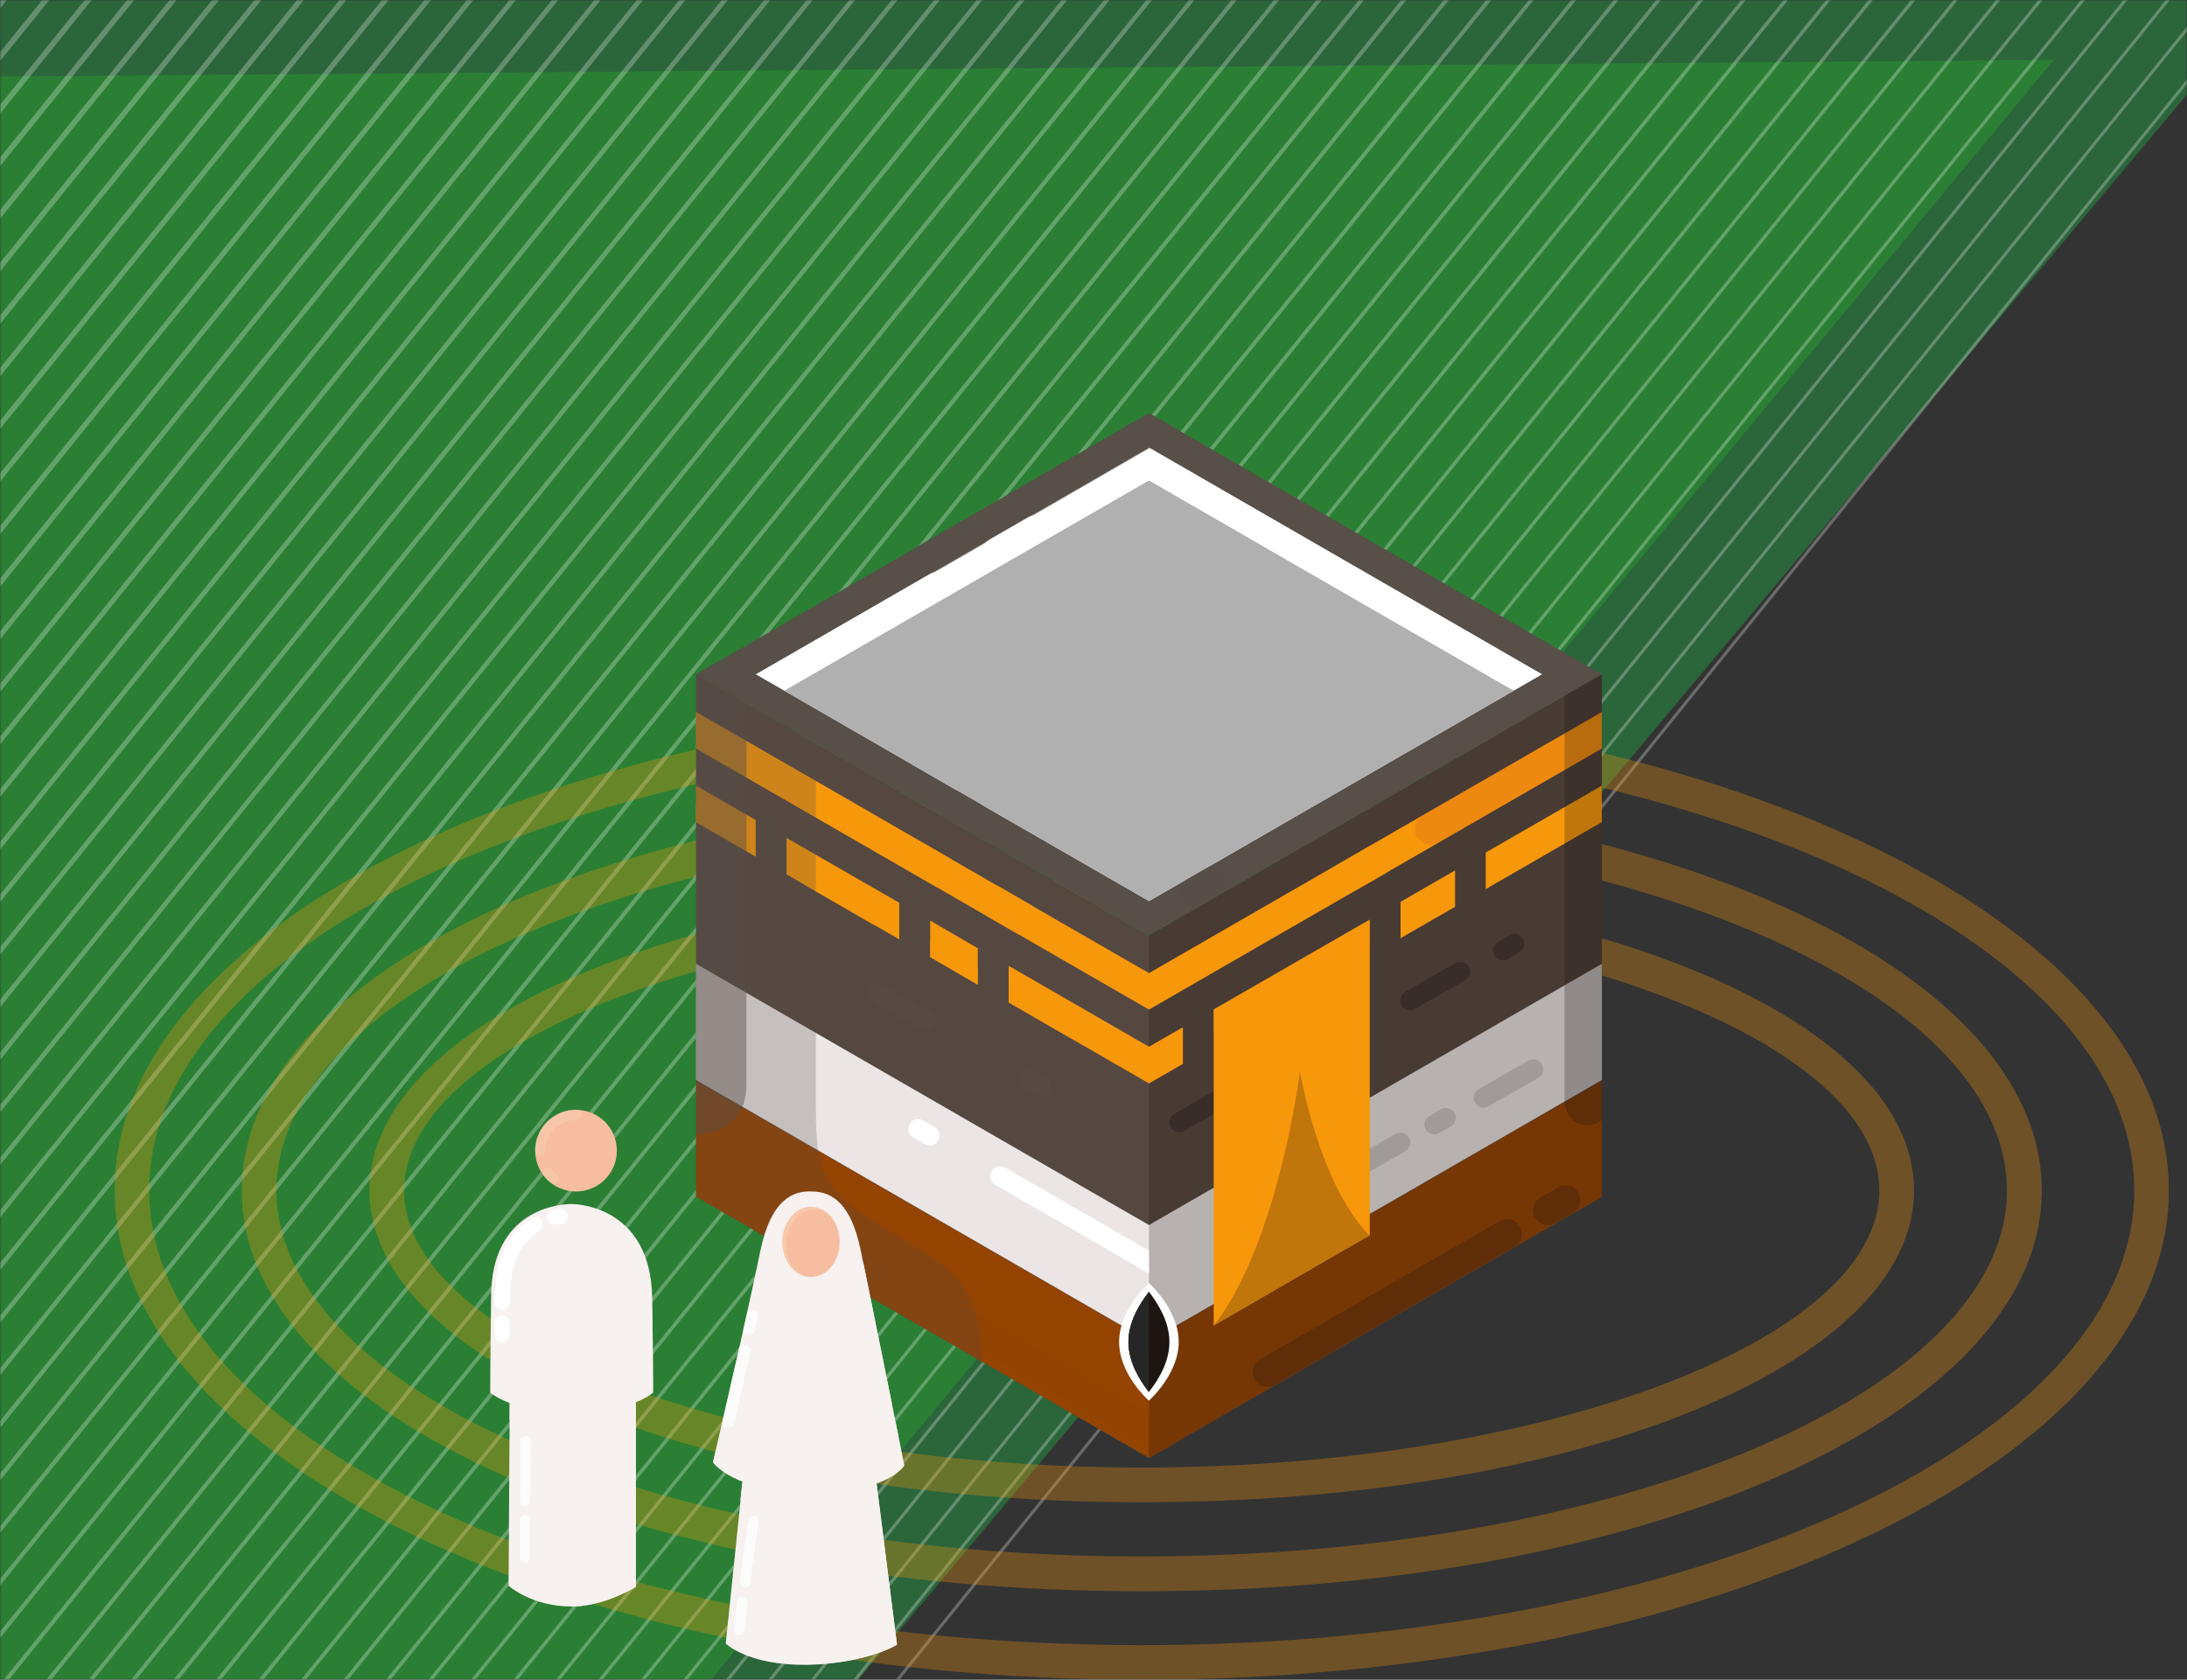 <svg width="725" height="557" viewBox="0 0 725 557" fill="none" xmlns="http://www.w3.org/2000/svg">
<rect x="0" y="0" width="725" height="557" fill="#333333" stroke="none"/>
<mask id="mask0_2_1015" style="mask-type:alpha" maskUnits="userSpaceOnUse" x="0" y="0" width="725" height="557">
<rect x="725" y="557" width="725" height="557" transform="rotate(-180 725 557)" fill="#D9D9D9"/>
</mask>
<g mask="url(#mask0_2_1015)">
<g opacity="0.3">
<path d="M-43.093 -2.794V622.856L229.88 622.153L756.117 -5.809" fill="#16DB4B"/>
</g>
<path d="M-31.694 25.656V622.153H181.665L680.851 19.848" fill="#2A7F34"/>
<g opacity="0.27">
<path d="M-31.694 25.656V622.153H181.665L680.851 19.848" fill="#2A7F34"/>
<path d="M930.417 -227.653L116.182 781.863" stroke="white" stroke-miterlimit="10"/>
<path d="M916.344 -227.653L102.109 781.863" stroke="white" stroke-width="1.016" stroke-miterlimit="10"/>
<path d="M902.27 -227.653L88.035 781.863" stroke="white" stroke-width="1.033" stroke-miterlimit="10"/>
<path d="M888.197 -227.653L73.98 781.863" stroke="white" stroke-width="1.049" stroke-miterlimit="10"/>
<path d="M874.124 -227.653L59.907 781.863" stroke="white" stroke-width="1.066" stroke-miterlimit="10"/>
<path d="M860.069 -227.653L45.834 781.863" stroke="white" stroke-width="1.082" stroke-miterlimit="10"/>
<path d="M845.996 -227.653L31.761 781.863" stroke="white" stroke-width="1.098" stroke-miterlimit="10"/>
<path d="M831.922 -227.653L17.688 781.863" stroke="white" stroke-width="1.115" stroke-miterlimit="10"/>
<path d="M817.849 -227.653L3.632 781.863" stroke="white" stroke-width="1.131" stroke-miterlimit="10"/>
<path d="M803.776 -227.653L-10.441 781.863" stroke="white" stroke-width="1.147" stroke-miterlimit="10"/>
<path d="M789.721 -227.653L-24.514 781.863" stroke="white" stroke-width="1.164" stroke-miterlimit="10"/>
<path d="M775.648 -227.653L-38.587 781.863" stroke="white" stroke-width="1.18" stroke-miterlimit="10"/>
<path d="M761.574 -227.653L-52.66 781.863" stroke="white" stroke-width="1.197" stroke-miterlimit="10"/>
<path d="M747.501 -227.653L-66.716 781.863" stroke="white" stroke-width="1.213" stroke-miterlimit="10"/>
<path d="M733.428 -227.653L-80.789 781.863" stroke="white" stroke-width="1.23" stroke-miterlimit="10"/>
<path d="M719.373 -227.653L-94.862 781.863" stroke="white" stroke-width="1.246" stroke-miterlimit="10"/>
<path d="M705.3 -227.653L-108.935 781.863" stroke="white" stroke-width="1.262" stroke-miterlimit="10"/>
<path d="M691.226 -227.653L-123.008 781.863" stroke="white" stroke-width="1.279" stroke-miterlimit="10"/>
<path d="M677.153 -227.653L-137.064 781.863" stroke="white" stroke-width="1.295" stroke-miterlimit="10"/>
<path d="M663.08 -227.653L-151.137 781.863" stroke="white" stroke-width="1.312" stroke-miterlimit="10"/>
<path d="M649.007 -227.653L-165.21 781.863" stroke="white" stroke-width="1.328" stroke-miterlimit="10"/>
<path d="M634.952 -227.653L-179.283 781.863" stroke="white" stroke-width="1.344" stroke-miterlimit="10"/>
<path d="M620.878 -227.653L-193.357 781.863" stroke="white" stroke-width="1.361" stroke-miterlimit="10"/>
<path d="M606.805 -227.653L-207.412 781.863" stroke="white" stroke-width="1.377" stroke-miterlimit="10"/>
<path d="M592.732 -227.653L-221.485 781.863" stroke="white" stroke-width="1.393" stroke-miterlimit="10"/>
<path d="M578.659 -227.653L-235.558 781.863" stroke="white" stroke-width="1.41" stroke-miterlimit="10"/>
<path d="M564.603 -227.653L-249.632 781.863" stroke="white" stroke-width="1.426" stroke-miterlimit="10"/>
<path d="M550.53 -227.653L-263.705 781.863" stroke="white" stroke-width="1.443" stroke-miterlimit="10"/>
<path d="M536.457 -227.653L-277.76 781.863" stroke="white" stroke-width="1.459" stroke-miterlimit="10"/>
<path d="M522.384 -227.653L-291.833 781.863" stroke="white" stroke-width="1.475" stroke-miterlimit="10"/>
<path d="M508.311 -227.653L-305.906 781.863" stroke="white" stroke-width="1.492" stroke-miterlimit="10"/>
<path d="M494.255 -227.653L-319.979 781.863" stroke="white" stroke-width="1.508" stroke-miterlimit="10"/>
<path d="M480.182 -227.653L-334.052 781.863" stroke="white" stroke-width="1.525" stroke-miterlimit="10"/>
<path d="M466.109 -227.653L-348.108 781.863" stroke="white" stroke-width="1.541" stroke-miterlimit="10"/>
<path d="M452.036 -227.653L-362.181 781.863" stroke="white" stroke-width="1.557" stroke-miterlimit="10"/>
<path d="M437.963 -227.653L-376.254 781.863" stroke="white" stroke-width="1.574" stroke-miterlimit="10"/>
<path d="M423.907 -227.653L-390.328 781.863" stroke="white" stroke-width="1.59" stroke-miterlimit="10"/>
<path d="M409.834 -227.653L-404.401 781.863" stroke="white" stroke-width="1.607" stroke-miterlimit="10"/>
<path d="M395.761 -227.653L-418.456 781.863" stroke="white" stroke-width="1.623" stroke-miterlimit="10"/>
<path d="M381.688 -227.653L-432.529 781.863" stroke="white" stroke-width="1.639" stroke-miterlimit="10"/>
<path d="M367.615 -227.653L-446.602 781.863" stroke="white" stroke-width="1.656" stroke-miterlimit="10"/>
<path d="M353.56 -227.653L-460.675 781.863" stroke="white" stroke-width="1.672" stroke-miterlimit="10"/>
<path d="M339.486 -227.653L-474.749 781.863" stroke="white" stroke-width="1.688" stroke-miterlimit="10"/>
<path d="M325.413 -227.653L-488.804 781.863" stroke="white" stroke-width="1.705" stroke-miterlimit="10"/>
<path d="M311.34 -227.653L-502.877 781.863" stroke="white" stroke-width="1.721" stroke-miterlimit="10"/>
<path d="M297.267 -227.653L-516.95 781.863" stroke="white" stroke-width="1.738" stroke-miterlimit="10"/>
<path d="M283.211 -227.653L-531.024 781.863" stroke="white" stroke-width="1.754" stroke-miterlimit="10"/>
<path d="M269.138 -227.653L-545.097 781.863" stroke="white" stroke-width="1.77" stroke-miterlimit="10"/>
<path d="M255.065 -227.653L-559.152 781.863" stroke="white" stroke-width="1.787" stroke-miterlimit="10"/>
<path d="M240.992 -227.653L-573.225 781.863" stroke="white" stroke-width="1.803" stroke-miterlimit="10"/>
<path d="M226.919 -227.653L-587.298 781.863" stroke="white" stroke-width="1.82" stroke-miterlimit="10"/>
<path d="M212.863 -227.653L-601.371 781.863" stroke="white" stroke-width="1.836" stroke-miterlimit="10"/>
<path d="M198.79 -227.653L-615.445 781.863" stroke="white" stroke-width="1.853" stroke-miterlimit="10"/>
<path d="M184.717 -227.653L-629.5 781.863" stroke="white" stroke-width="1.869" stroke-miterlimit="10"/>
<path d="M170.644 -227.653L-643.573 781.863" stroke="white" stroke-width="1.885" stroke-miterlimit="10"/>
<path d="M156.571 -227.653L-657.646 781.863" stroke="white" stroke-width="1.902" stroke-miterlimit="10"/>
<path d="M142.515 -227.653L-671.719 781.863" stroke="white" stroke-width="1.918" stroke-miterlimit="10"/>
<path d="M128.442 -227.653L-685.793 781.863" stroke="white" stroke-width="1.934" stroke-miterlimit="10"/>
<path d="M114.369 -227.653L-699.848 781.863" stroke="white" stroke-width="1.951" stroke-miterlimit="10"/>
<path d="M100.296 -227.653L-713.921 781.863" stroke="white" stroke-width="1.967" stroke-miterlimit="10"/>
<path d="M86.222 -227.653L-727.994 781.863" stroke="white" stroke-width="1.984" stroke-miterlimit="10"/>
<path d="M72.167 -227.653L-742.068 781.863" stroke="white" stroke-width="2" stroke-miterlimit="10"/>
</g>
</g>
<g clip-path="url(#clip0_2_1015)">
<g opacity="0.3">
<path d="M80.144 394.751C80.144 469.274 211.197 527.668 378.5 527.668C545.764 527.668 676.856 469.274 676.856 394.751C676.856 320.189 545.764 261.795 378.5 261.795C211.197 261.795 80.144 320.189 80.144 394.751ZM91.662 394.751C91.662 327.773 220.288 273.343 378.5 273.343C536.673 273.343 665.3 327.811 665.3 394.751C665.3 461.691 536.635 516.12 378.5 516.12C220.288 516.12 91.662 461.691 91.662 394.751Z" fill="#F7970A"/>
<path d="M38 394.751C38 484.209 190.742 557 378.5 557C566.258 557 719 484.209 719 394.751C719 305.254 566.258 232.425 378.5 232.425C190.742 232.425 38 305.254 38 394.751ZM49.48 394.751C49.48 311.567 197.059 243.973 378.5 243.973C559.902 243.973 707.52 311.605 707.52 394.751C707.52 477.858 559.902 545.529 378.5 545.529C197.059 545.529 49.48 477.858 49.48 394.751Z" fill="#F7970A"/>
<path d="M122.48 394.751C122.48 452.722 234.927 498.144 378.5 498.144C522.073 498.144 634.52 452.722 634.52 394.751C634.52 336.742 522.112 291.319 378.5 291.319C234.927 291.319 122.48 336.742 122.48 394.751ZM133.959 394.751C133.959 344.941 245.944 302.752 378.5 302.752C511.056 302.752 623.002 344.902 623.002 394.751C623.002 444.6 511.056 486.634 378.5 486.634C245.944 486.634 133.959 444.6 133.959 394.751Z" fill="#F7970A"/>
</g>
<path d="M230.766 396.83L380.888 483.439L531.01 396.83V223.61L380.888 310.181L230.766 223.61V396.83Z" fill="#554840"/>
<path d="M380.888 483.439L531.01 396.83V358.336L380.888 444.908L230.766 358.336V396.83L380.888 483.439Z" fill="#944301"/>
<path d="M380.888 444.792L531.01 358.144V319.612L380.888 406.222L230.766 319.612V358.144L380.888 444.792Z" fill="#EBE5E5"/>
<path d="M230.766 223.61L380.888 137L531.01 223.61L380.888 310.181L230.766 223.61Z" fill="#574F48"/>
<path d="M250.528 223.61C273.757 237.044 372.606 294.053 380.888 298.787C389.209 294.053 488.019 237.006 511.248 223.61C488.019 210.214 389.171 153.206 380.888 148.394C372.606 153.206 273.757 210.214 250.528 223.61Z" fill="white"/>
<path opacity="0.25" d="M531.01 223.61L380.888 310.181V483.439L531.01 396.83V223.61Z" fill="#1D1512"/>
<path d="M380.888 334.778L531.01 248.207V236.12L380.888 322.691L230.766 236.12V248.207L380.888 334.778Z" fill="#F7970A"/>
<path d="M308.351 317.379L324.145 326.541V314.454L308.351 305.254V317.379Z" fill="#F7970A"/>
<path d="M464.289 311.105L482.356 300.712V288.625L464.289 299.057V311.105Z" fill="#F7970A"/>
<path d="M492.526 282.697V294.822L531.01 272.612V260.525L492.526 282.697Z" fill="#F7970A"/>
<path d="M334.392 320.266V332.43L380.888 359.26L392.137 352.793V340.629L380.888 347.096L334.392 320.266Z" fill="#F7970A"/>
<path d="M230.766 272.612L250.528 284.083V271.919L230.766 260.525V272.612Z" fill="#F7970A"/>
<path d="M260.737 289.934L298.104 311.49V299.365L260.737 277.847V289.934Z" fill="#F7970A"/>
<path d="M370.988 444.985C370.988 434.206 380.888 425.469 380.888 425.469C380.888 425.469 390.75 434.206 390.75 444.985C390.75 455.763 380.85 464.462 380.85 464.462C380.85 464.462 370.988 455.801 370.988 444.985Z" fill="white"/>
<path d="M374.07 444.985C374.07 451.567 377.691 457.572 380.85 461.575C384.047 457.572 387.668 451.605 387.668 445.023C387.668 444.985 387.668 444.985 387.668 444.985C387.668 438.364 384.047 432.513 380.888 428.356C377.691 432.474 374.07 438.364 374.07 444.985Z" fill="#1D1512"/>
<path opacity="0.75" d="M311.278 264.413C309.93 266.761 310.7 269.84 313.127 271.303L319.137 274.69C321.564 276.115 324.646 275.229 325.994 272.843C327.419 270.456 326.572 267.338 324.145 265.952L318.135 262.565C315.747 261.102 312.665 261.911 311.278 264.413Z" fill="#574F48"/>
<path opacity="0.75" d="M298.566 262.681C300.646 263.181 302.88 262.296 304.036 260.371C305.423 257.946 304.575 254.905 302.187 253.481L240.59 217.913L230.766 223.571L298.566 262.681Z" fill="#574F48"/>
<path opacity="0.75" d="M380.888 137L337.204 162.175C335.239 163.791 334.584 166.486 335.856 168.718C337.281 171.259 340.44 172.029 342.905 170.643L391.02 142.812L380.888 137Z" fill="#574F48"/>
<path opacity="0.31" d="M521.11 217.874L414.557 279.348C412.169 280.695 411.321 283.736 412.746 286.161C414.018 288.433 416.791 289.241 419.141 288.163L531.049 223.61L521.11 217.874Z" fill="#574F48"/>
<path opacity="0.75" d="M303.381 187.503C304.806 189.967 307.927 190.814 310.431 189.389L326.109 180.343C328.575 178.881 329.422 175.724 327.997 173.299C326.687 171.028 323.991 170.258 321.641 171.144L304.768 180.882C302.765 182.499 302.071 185.271 303.381 187.503Z" fill="#574F48"/>
<path opacity="0.69" d="M406.005 290.011C404.618 287.624 401.536 286.816 399.187 288.125L393.524 291.435C391.135 292.821 390.326 295.823 391.713 298.248C393.061 300.519 395.951 301.328 398.262 300.173L404.426 296.555C406.621 295.169 407.315 292.32 406.005 290.011Z" fill="#574F48"/>
<path d="M260.005 229.037C293.211 248.207 373.454 294.514 380.888 298.787C388.323 294.476 468.565 248.207 501.772 229.037C468.527 209.906 388.323 163.637 380.888 159.326C373.454 163.599 293.25 209.868 260.005 229.037Z" fill="#B0B0B0"/>
<path opacity="0.7" d="M230.766 248.207L310.084 293.937C312.588 295.053 315.516 294.206 316.903 291.858C318.366 289.318 317.519 286.161 315.015 284.66L230.766 236.12V248.207Z" fill="#F7970A"/>
<path opacity="0.28" d="M469.76 277.5C471.146 279.848 474.074 280.695 476.578 279.618L531.01 248.207V236.12L471.069 270.649C469.028 272.304 468.373 275.191 469.76 277.5Z" fill="#CF661C"/>
<path opacity="0.61" d="M324.607 296.247C323.143 298.787 324.029 302.021 326.572 303.483L336.318 309.142C338.86 310.566 342.096 309.719 343.56 307.179C345.024 304.638 344.176 301.405 341.634 299.98L331.888 294.322C329.307 292.859 326.109 293.706 324.607 296.247Z" fill="#F7970A"/>
<path opacity="0.53" d="M461.092 282.505C462.556 285.045 461.708 288.24 459.204 289.741L449.497 295.284C446.954 296.786 443.795 295.9 442.293 293.398C440.868 290.858 441.715 287.663 444.258 286.2L453.888 280.58C456.392 279.156 459.628 280.002 461.092 282.505Z" fill="#F7970A"/>
<path opacity="0.7" d="M243.016 274.036L230.728 266.953V272.612L243.055 279.772C243.517 279.425 243.941 279.117 244.249 278.578C245.174 277 244.596 274.96 243.016 274.036Z" fill="#F7970A"/>
<path opacity="0.7" d="M292.402 302.406L269.443 289.164V289.202L269.058 288.971C267.902 288.471 266.477 288.817 265.822 289.934C265.09 291.204 265.552 292.782 266.708 293.437L289.59 306.678V306.601L290.014 306.871C291.208 307.41 292.595 306.986 293.25 305.87C294.02 304.638 293.596 303.098 292.402 302.406Z" fill="#F7970A"/>
<path opacity="0.7" d="M357.158 339.898L334.392 326.772V332.43L355.348 344.479C356.35 344.71 357.428 344.363 358.006 343.324C358.738 342.169 358.314 340.629 357.158 339.898Z" fill="#F7970A"/>
<path opacity="0.7" d="M308.351 311.952V317.379L324.145 326.541V321.113L308.351 311.952Z" fill="#F7970A"/>
<path opacity="0.25" d="M518.645 365.15C518.645 372.348 526.811 375.543 531.01 371.347C531.01 364.072 531.01 223.61 531.01 223.61L518.645 230.693C518.645 230.693 518.645 359.299 518.645 365.15Z" fill="#1D1512"/>
<g opacity="0.25">
<path d="M516.487 393.712L510.67 397.06C508.321 398.408 507.473 401.449 508.898 403.874C510.208 406.183 513.251 406.992 515.64 405.645L521.418 402.296C523.807 400.948 524.616 397.907 523.267 395.559C521.88 393.134 518.876 392.326 516.487 393.712Z" fill="#1D1512"/>
</g>
<g opacity="0.25">
<path d="M497.149 404.875L417.716 450.72C415.327 452.029 414.557 455.07 415.867 457.456C417.253 459.843 420.297 460.651 422.647 459.266L502.003 413.459C504.391 412.073 505.2 409.109 503.813 406.722C502.504 404.336 499.537 403.489 497.149 404.875Z" fill="#1D1512"/>
</g>
<g opacity="0.35">
<path d="M499.807 317.995L503.621 315.763C505.239 314.839 505.74 312.837 504.815 311.297C503.968 309.719 501.964 309.142 500.385 310.104L496.533 312.337C494.953 313.222 494.453 315.185 495.377 316.764C496.263 318.38 498.228 318.842 499.807 317.995Z" fill="#1D1512"/>
</g>
<g opacity="0.15">
<path d="M477.117 375.697L480.97 373.503C482.511 372.579 483.05 370.616 482.164 369.037C481.278 367.421 479.236 366.92 477.657 367.806L473.843 370.077C472.302 371.001 471.763 372.925 472.649 374.503C473.535 376.005 475.577 376.582 477.117 375.697Z" fill="#1D1512"/>
</g>
<path d="M306.54 379.431L302.726 377.198C301.147 376.274 300.646 374.311 301.532 372.733C302.457 371.116 304.383 370.616 305.962 371.539L309.814 373.695C311.394 374.657 311.933 376.697 311.009 378.16C310.123 379.738 308.119 380.277 306.54 379.431Z" fill="white"/>
<g opacity="0.25">
<path d="M343.599 362.955L339.785 360.761C338.205 359.838 337.666 357.913 338.591 356.258C339.477 354.756 341.48 354.179 343.059 355.064L346.873 357.374C348.414 358.221 348.992 360.222 348.067 361.762C347.181 363.263 345.178 363.802 343.599 362.955Z" fill="#574F48"/>
</g>
<g opacity="0.35">
<path d="M392.599 375.042L445.144 344.71C446.723 343.786 447.262 341.784 446.338 340.244C445.452 338.628 443.449 338.089 441.869 339.051L389.325 369.345C387.745 370.269 387.206 372.309 388.131 373.888C389.055 375.427 391.02 375.928 392.599 375.042Z" fill="#1D1512"/>
</g>
<path d="M380.888 414.729L333.159 387.168C331.618 386.321 329.615 386.86 328.652 388.399C327.804 389.978 328.344 391.902 329.885 392.865L380.888 422.274V414.729Z" fill="white"/>
<g opacity="0.35">
<path d="M469.105 334.509L485.669 325.078C487.21 324.154 487.75 322.153 486.864 320.574C485.978 318.996 483.936 318.496 482.395 319.381L465.83 328.85C464.289 329.774 463.75 331.737 464.636 333.354C465.561 334.932 467.525 335.433 469.105 334.509Z" fill="#1D1512"/>
</g>
<g opacity="0.15">
<path d="M449.343 391.171L465.869 381.74C467.448 380.816 467.949 378.776 467.063 377.236C466.139 375.658 464.135 375.119 462.594 376.005L446.068 385.513C444.489 386.436 443.95 388.4 444.874 389.978C445.799 391.594 447.763 392.095 449.343 391.171Z" fill="#1D1512"/>
</g>
<g opacity="0.15">
<path d="M493.412 366.843L509.977 357.412C511.518 356.527 512.096 354.525 511.171 352.947C510.285 351.369 508.244 350.83 506.664 351.715L490.138 361.185C488.597 362.186 488.058 364.11 488.944 365.65C489.868 367.305 491.833 367.806 493.412 366.843Z" fill="#1D1512"/>
</g>
<g opacity="0.25">
<path d="M305.346 341.361L288.781 331.891C287.24 331.006 286.662 329.004 287.548 327.465C288.434 325.848 290.476 325.348 292.056 326.233L308.582 335.664C310.123 336.588 310.7 338.589 309.776 340.129C308.851 341.746 306.887 342.246 305.346 341.361Z" fill="#574F48"/>
</g>
<path opacity="0.2" d="M293.943 418.463L288.165 415.114C285.815 413.728 282.772 414.536 281.423 416.846C280.037 419.271 280.846 422.312 283.234 423.659L289.051 427.008C291.439 428.317 294.405 427.547 295.792 425.161C297.179 422.851 296.37 419.81 293.943 418.463ZM300.8 428.125C299.413 430.511 300.261 433.475 302.611 434.861L380.888 480.014V468.62L307.542 426.315C305.192 424.968 302.148 425.738 300.8 428.125ZM384.702 481.207C386.281 481.207 387.822 480.36 388.708 478.936L384.702 481.207Z" fill="#944301"/>
<path opacity="0.25" d="M230.766 223.61V396.83L325.724 451.605C324.607 424.699 315.015 420.349 294.945 408.378C273.526 395.598 270.444 389.439 270.444 367.844V246.475L230.766 223.61Z" fill="#574F48"/>
<path opacity="0.45" d="M247.447 359.607C247.447 346.249 247.447 233.272 247.447 233.272L230.766 223.61V376.197C230.766 376.197 247.447 376.698 247.447 359.607Z" fill="#574F48"/>
<path d="M402.345 439.595L454.081 409.725V304.946L402.345 334.74V439.595Z" fill="#F7970A"/>
<path opacity="0.44" d="M402.345 342.361L454.081 312.491V304.946L402.345 334.74V342.361Z" fill="#F7970A"/>
<path opacity="0.25" d="M402.345 439.596C411.668 434.206 446.569 414.69 454.081 409.763C437.401 393.134 430.929 355.411 430.929 355.411C430.929 355.411 423.879 411.996 402.345 439.596Z" fill="#1D1512"/>
<g opacity="0.35">
<path d="M409.279 348.636L421.992 341.361C423.224 340.629 423.648 339.09 422.916 337.935C422.261 336.742 420.72 336.318 419.488 337.011L406.737 344.286C405.543 344.941 405.157 346.48 405.851 347.674C406.544 348.905 408.085 349.329 409.279 348.636Z" fill="#F7970A"/>
</g>
<g opacity="0.3">
<path d="M429.427 337.588L432.47 335.895C433.703 335.125 434.165 333.508 433.472 332.315C432.74 331.083 431.16 330.621 429.889 331.314L426.846 333.085C425.613 333.855 425.151 335.433 425.883 336.665C426.576 337.896 428.155 338.281 429.427 337.588Z" fill="#F7970A"/>
</g>
<path d="M374.07 444.985C374.07 451.567 377.691 457.572 380.85 461.575L380.888 428.356C377.691 432.474 374.07 438.364 374.07 444.985Z" fill="#262626"/>
<path d="M246.329 490.715C250.991 492.216 257.578 493.332 266.708 493.332C277.571 493.332 285.122 491.677 290.322 489.714L297.372 545.375C297.372 545.375 287.895 551.496 267.709 552.073C247.755 552.304 240.59 544.99 240.59 544.99L246.06 492.1L246.329 490.715Z" fill="#F7F1EF"/>
<path opacity="0.81" d="M245.251 524.55C245.135 525.513 245.79 526.321 246.753 526.475C247.716 526.59 248.641 525.936 248.718 524.974L251.414 504.534C251.53 503.61 250.837 502.725 249.912 502.609C248.949 502.494 248.102 503.109 247.947 504.072L245.251 524.55Z" fill="white"/>
<path opacity="0.81" d="M243.363 540.178C243.171 541.102 243.787 542.026 244.75 542.219C245.713 542.411 246.638 541.757 246.792 540.833L247.793 531.518C247.986 530.517 247.37 529.593 246.406 529.439C245.482 529.285 244.557 529.901 244.365 530.825L243.363 540.178Z" fill="white"/>
<path d="M286.508 507.113C285.854 502.763 285.622 497.105 279.266 499.029C267.324 502.763 251.569 499.106 245.443 497.412L246.021 492.062L246.291 490.715C250.952 492.216 257.54 493.332 266.669 493.332C277.533 493.332 285.083 491.677 290.284 489.714L297.333 545.375C297.333 545.375 288.589 550.995 270.021 551.919C269.636 548.993 270.907 546.491 274.22 546.491C288.165 545.837 290.592 535.251 289.744 529.593C288.897 523.934 287.163 511.501 286.508 507.113Z" fill="#F7F1EF"/>
<path d="M269.212 395.097C275.876 395.136 282.078 399.255 285.199 414.036C288.743 430.935 299.799 485.941 299.799 485.941C299.799 485.941 294.752 494.949 269.366 494.949C242.978 494.949 236.314 484.864 236.314 484.864C236.314 484.864 245.636 445.678 252.031 414.921C255.613 397.561 263.01 394.789 269.212 395.097Z" fill="#F7F1EF"/>
<path d="M259.35 411.842C259.35 405.414 263.626 400.178 268.826 400.178C274.104 400.178 278.342 405.414 278.342 411.842C278.342 418.27 274.104 423.467 268.826 423.467C263.626 423.505 259.35 418.27 259.35 411.842Z" fill="#F7BDA1"/>
<path opacity="0.4" d="M260.621 412.727C260.621 406.299 264.859 401.102 270.136 401.102C271.6 401.102 272.948 401.564 274.181 402.257C272.679 401.025 270.868 400.255 268.865 400.255C263.626 400.255 259.389 405.491 259.389 411.919C259.389 416.577 261.661 420.58 264.897 422.428C262.316 420.272 260.621 416.731 260.621 412.727Z" fill="#F7D9B8"/>
<path d="M297.218 473.354C297.218 472.969 297.064 472.623 296.987 472.161C296.755 471.083 295.715 470.39 294.675 470.621C293.558 470.814 292.865 471.853 293.096 472.969L293.905 477.088C294.136 478.166 295.176 478.897 296.216 478.705C297.333 478.474 298.027 477.434 297.834 476.357L297.218 473.354ZM295.6 465.232C292.556 450.066 288.55 430.319 286.2 418.732C285.699 418.27 285.083 418.039 284.428 418.193C283.35 418.386 282.618 419.425 282.849 420.503L291.67 465.694C291.902 466.772 292.942 467.503 294.02 467.272C295.022 467.08 295.638 466.194 295.6 465.232Z" fill="#F7F1EF"/>
<path opacity="0.81" d="M247.1 446.024C246.329 445.87 245.559 446.178 245.097 446.794C243.017 455.878 241.052 464.385 239.55 471.006C239.357 472.084 240.012 473.123 241.052 473.316C242.169 473.585 243.248 472.892 243.517 471.814L248.679 448.488C248.91 447.333 248.217 446.255 247.1 446.024ZM249.681 434.514C248.91 434.36 248.14 434.63 247.678 435.284C247.254 437.247 246.83 439.211 246.368 441.135C246.561 441.867 247.1 442.521 247.87 442.637C248.949 442.867 250.066 442.175 250.297 441.097L251.222 436.94C251.453 435.823 250.76 434.784 249.681 434.514Z" fill="white"/>
<path d="M177.413 381.548C177.413 374.08 183.499 368.036 190.973 368.036C198.446 368.036 204.494 374.08 204.494 381.548C204.494 389.015 198.446 395.097 190.973 395.097C183.499 395.097 177.413 389.054 177.413 381.548Z" fill="#F7BDA1"/>
<g opacity="0.3">
<path d="M180.803 381.548C180.803 375.928 185.387 371.385 191.011 371.385C191.936 371.385 192.745 370.577 192.745 369.615C192.745 368.652 191.936 367.883 191.011 367.883C183.461 367.883 177.336 374.003 177.336 381.509C177.336 382.472 178.106 383.241 179.108 383.241C180.032 383.28 180.803 382.51 180.803 381.548Z" fill="#F7D9B8"/>
</g>
<g opacity="0.3">
<path d="M184.694 389.554C184.039 389.015 183.461 388.438 182.883 387.784C182.344 387.014 181.227 386.898 180.456 387.476C179.724 388.092 179.57 389.131 180.187 389.901C180.841 390.786 181.612 391.594 182.498 392.287C183.268 392.865 184.347 392.749 184.925 391.979C185.541 391.248 185.426 390.209 184.694 389.554Z" fill="#F7D9B8"/>
</g>
<path d="M210.773 464.77V526.205C210.773 526.205 200.295 532.711 189.509 532.711C176.142 532.711 168.591 525.82 168.591 525.82L168.976 464.732L210.773 464.77Z" fill="#F7F1EF"/>
<path d="M201.72 472.777C189.239 475.856 173.792 472.276 168.938 471.006L168.976 464.732L210.773 464.77V526.205C210.773 526.205 200.565 532.557 189.933 532.711C190.048 531.055 191.165 529.554 193.592 529.131C198.985 528.207 206.151 523.742 206.151 518.045V479.436C206.151 474.971 207.268 471.16 201.72 472.777Z" fill="#F7F1EF"/>
<path opacity="0.81" d="M172.405 497.836C172.405 498.798 173.175 499.529 174.1 499.529C175.063 499.529 175.795 498.798 175.795 497.836L175.91 477.858C175.91 476.934 175.14 476.164 174.215 476.164C173.291 476.164 172.52 476.934 172.52 477.819L172.405 497.836Z" fill="white"/>
<path opacity="0.81" d="M172.366 516.582C172.366 517.506 173.098 518.276 174.023 518.276C174.947 518.276 175.718 517.506 175.718 516.582V504.11C175.756 503.186 174.986 502.416 174.061 502.416C173.137 502.416 172.366 503.148 172.366 504.11V516.582Z" fill="white"/>
<path d="M162.813 430.396C162.543 447.025 162.505 461.768 162.505 461.768C162.505 461.768 169.208 468.119 189.509 468.619C209.425 468.35 216.513 461.768 216.513 461.768C216.513 461.768 216.475 447.063 216.205 430.396C215.743 401.102 192.86 399.255 189.393 399.255C186.042 399.255 162.659 400.602 162.813 430.396Z" fill="#F7F1EF"/>
<path d="M168.938 432.089C169.323 418.771 171.712 412.997 178.838 408.147C179.994 407.377 180.302 405.798 179.532 404.644C178.761 403.489 177.182 403.181 175.988 403.989C166.318 410.533 164.2 419.194 163.891 431.935C163.853 433.321 164.97 434.476 166.357 434.553C167.744 434.591 168.899 433.475 168.938 432.089Z" fill="white"/>
<path d="M168.976 442.521L168.899 438.672C168.899 437.286 167.744 436.131 166.357 436.17C164.932 436.17 163.814 437.324 163.814 438.749L163.93 442.713C163.969 444.138 165.086 445.254 166.511 445.177C167.898 445.1 169.015 443.907 168.976 442.521Z" fill="white"/>
<path opacity="0.6" d="M198.716 462.999C198.022 463.115 197.367 463.192 196.751 463.269C195.326 463.384 194.363 464.655 194.478 466.079C194.594 467.195 195.403 468.003 196.404 468.273C197.791 468.119 199.101 467.926 200.334 467.773C201.181 467.272 201.72 466.271 201.605 465.27C201.374 463.808 200.064 462.807 198.716 462.999ZM216.243 434.129C215.781 433.475 215.088 432.975 214.163 432.975C212.738 432.975 211.621 434.129 211.621 435.515V459.227C211.158 459.65 209.463 460.728 205.149 461.806C203.839 462.152 202.953 463.538 203.338 464.886C203.57 465.848 204.34 466.541 205.265 466.733C210.773 465.347 213.971 463.577 215.473 462.537C215.935 462.037 216.282 461.498 216.513 460.882C216.436 457.803 216.436 446.871 216.243 434.129Z" fill="#F7F1EF"/>
<path d="M184.27 406.145L185.926 405.914C187.39 405.721 188.353 404.413 188.199 402.988C187.968 401.564 186.658 400.563 185.271 400.756L183.615 400.987C182.19 401.179 181.188 402.488 181.381 403.912C181.535 405.336 182.845 406.337 184.27 406.145Z" fill="white"/>
</g>
<defs>
<clipPath id="clip0_2_1015">
<rect width="681" height="420" fill="white" transform="translate(38 137)"/>
</clipPath>
</defs>
</svg>

